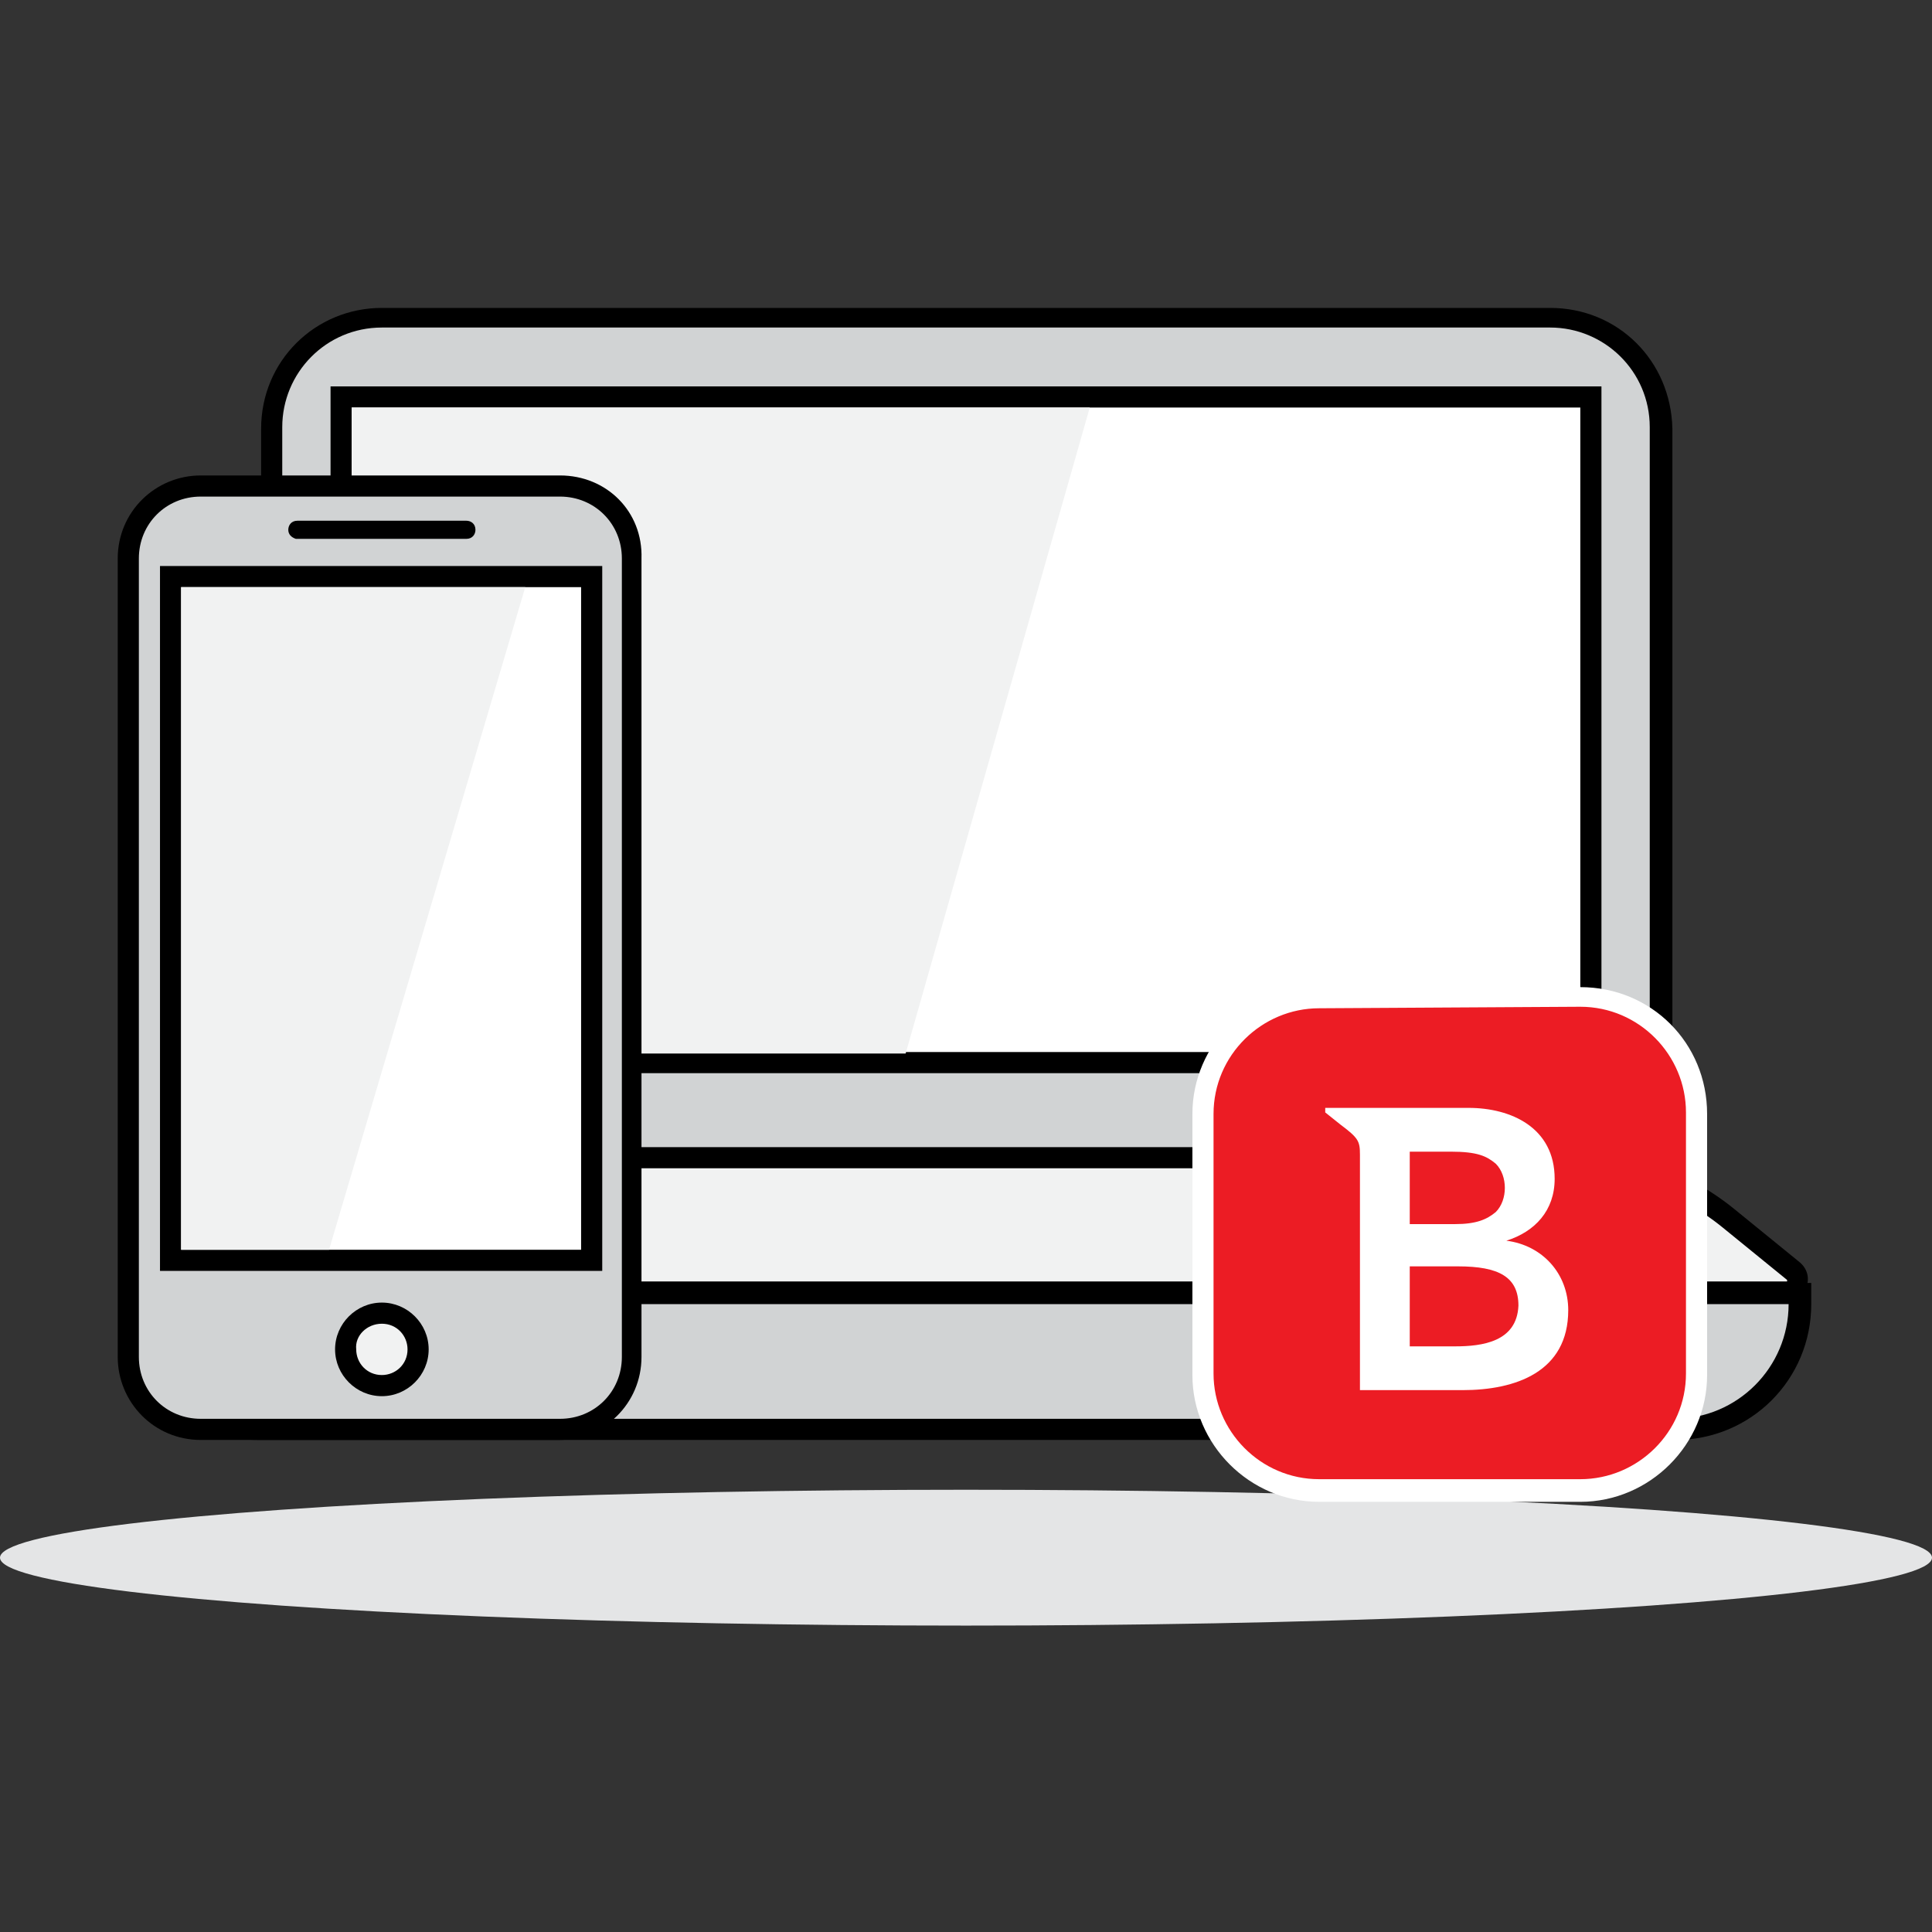 <?xml version="1.0" encoding="utf-8"?>
<!-- Generator: Adobe Illustrator 22.0.1, SVG Export Plug-In . SVG Version: 6.00 Build 0)  -->
<svg version="1.1" id="Layer_1" xmlns="http://www.w3.org/2000/svg" xmlns:xlink="http://www.w3.org/1999/xlink" x="0px" y="0px"
	 viewBox="0 0 128 128" style="enable-background:new 0 0 128 128;" xml:space="preserve">
<rect x="0" y="0" width="128" height="128" fill="#333333" stroke="none"/>
<style type="text/css">
	.st0{fill:#E4E5E6;}
	.st1{fill:#D1D3D4;}
	.st2{fill:#F1F2F2;}
	.st3{fill:#FFFFFF;}
	.st4{fill:#EC1C24;}
	.st5{clip-path:url(#SVGID_2_);}
	.st6{clip-path:url(#SVGID_4_);fill:#FFFFFF;}
</style>
<g>
	<ellipse class="st0" cx="64" cy="103.2" rx="64" ry="4.5"/>
	<g>
		<path class="st1" d="M25.3,77.5c-4,0-7.3-3.3-7.3-7.3v-42c0-4,3.3-7.3,7.3-7.3h77.5c4,0,7.3,3.3,7.3,7.3v42c0,4-3.3,7.3-7.3,7.3
			L25.3,77.5L25.3,77.5z"/>
		<g>
			<path d="M102.7,21.7c3.6,0,6.6,2.9,6.6,6.6v42c0,3.6-2.9,6.6-6.6,6.6H25.3c-3.6,0-6.6-2.9-6.6-6.6v-42c0-3.6,2.9-6.6,6.6-6.6
				H102.7 M102.7,20.4H25.3c-4.4,0-8,3.5-8,8v42c0,4.4,3.5,8,8,8h77.5c4.4,0,8-3.5,8-8v-42C110.7,23.9,107.2,20.4,102.7,20.4
				L102.7,20.4z"/>
		</g>
	</g>
	<g>
		<g>
			<path class="st2" d="M9,85.7l-0.2-0.5l-0.2-0.5L9,84.5l4.4-3.6c3.2-2.6,7.2-4.1,11.3-4.1h78.4c4.1,0,8.1,1.4,11.3,4.1l4.3,3.5
				c0.2,0.2,0.3,0.6,0.2,0.9c-0.1,0.3-0.4,0.5-0.7,0.5L9,85.7L9,85.7z"/>
			<path d="M103.2,77.4c4,0,7.8,1.4,10.9,3.9l4.3,3.5c0,0,0,0.1,0,0.1H9.5l0,0l4.4-3.6c3.1-2.5,6.9-3.9,10.9-3.9L103.2,77.4
				 M103.2,76H24.8c-4.3,0-8.5,1.5-11.8,4.2l-4.4,3.6l-0.7,0.6l0.3,0.9l0.3,0.9h1h108.8c0.6,0,1.2-0.4,1.4-1c0.2-0.6,0-1.2-0.5-1.6
				l-4.3-3.5C111.7,77.5,107.5,76,103.2,76L103.2,76z"/>
		</g>
		<g>
			<path class="st1" d="M17.1,94.7c-4.6,0-8.3-3.7-8.3-8.3v-0.7h110.4v0.7c0,4.6-3.7,8.3-8.3,8.3H17.1z"/>
			<g>
				<path d="M118.5,86.4L118.5,86.4c0,4.2-3.4,7.6-7.6,7.6H17.1c-4.2,0-7.6-3.4-7.6-7.6l0,0H118.5 M118.5,85H9.5H8.1v1.4
					c0,5,4,9,9,9h93.9c5,0,9-4,9-9V85H118.5L118.5,85z"/>
			</g>
		</g>
	</g>
	<g>
		<rect x="22.6" y="26.3" class="st3" width="82.8" height="44.1"/>
		<path d="M104.7,27v42.7H23.3V27H104.7 M106.1,25.6h-1.4H23.3h-1.4V27v42.7v1.4h1.4h81.4h1.4v-1.4V27L106.1,25.6L106.1,25.6z"/>
	</g>
	<polygon class="st2" points="23.3,69.8 23.3,27 72.2,27 60,69.8 	"/>
	<g>
		<g>
			<path class="st1" d="M13.3,94.6c-2.6,0-4.8-2.2-4.8-4.8V37c0-2.6,2.2-4.8,4.8-4.8h23.7c2.6,0,4.8,2.2,4.8,4.8v52.9
				c0,2.6-2.2,4.8-4.8,4.8H13.3z"/>
			<path d="M37.1,32.9c2.3,0,4.1,1.8,4.1,4.1v52.9c0,2.3-1.8,4.1-4.1,4.1H13.3c-2.3,0-4.1-1.8-4.1-4.1V37c0-2.3,1.8-4.1,4.1-4.1
				H37.1 M37.1,31.5H13.3c-3,0-5.5,2.4-5.5,5.5v52.9c0,3,2.4,5.5,5.5,5.5h23.7c3,0,5.5-2.4,5.5-5.5V37
				C42.6,33.9,40.2,31.5,37.1,31.5L37.1,31.5z"/>
		</g>
		<g>
			<rect x="11.3" y="38.2" class="st3" width="27.9" height="45.3"/>
			<path d="M38.5,38.9v43.9H12V38.9H38.5 M39.9,37.5h-1.4H12h-1.4v1.4v43.9v1.4H12h26.5h1.4v-1.4V38.9L39.9,37.5L39.9,37.5z"/>
		</g>
		<g>
			<path class="st2" d="M25.3,91.9c-1.3,0-2.4-1.1-2.4-2.4c0-1.3,1.1-2.4,2.4-2.4c1.3,0,2.4,1.1,2.4,2.4
				C27.7,90.8,26.6,91.9,25.3,91.9z"/>
			<path d="M25.3,87.7c1,0,1.7,0.8,1.7,1.7c0,1-0.8,1.7-1.7,1.7c-1,0-1.7-0.8-1.7-1.7C23.5,88.5,24.3,87.7,25.3,87.7 M25.3,86.3
				c-1.7,0-3.1,1.4-3.1,3.1c0,1.7,1.4,3.1,3.1,3.1c1.7,0,3.1-1.4,3.1-3.1C28.4,87.7,27,86.3,25.3,86.3L25.3,86.3z"/>
		</g>
		<path d="M19.1,35.1L19.1,35.1c0-0.3,0.2-0.6,0.6-0.6h11.2c0.3,0,0.6,0.2,0.6,0.6l0,0c0,0.3-0.2,0.6-0.6,0.6H19.6
			C19.3,35.6,19.1,35.4,19.1,35.1z"/>
		<polygon class="st2" points="12,82.8 12,38.9 34.8,38.9 21.8,82.8 		"/>
	</g>
	<g>
		<path class="st4" d="M87.4,98.9c-4.3,0-7.7-3.5-7.7-7.7V73.8c0-4.3,3.5-7.7,7.7-7.7h17.3c4.3,0,7.7,3.5,7.7,7.7v17.3
			c0,4.3-3.5,7.7-7.7,7.7L87.4,98.9L87.4,98.9z"/>
		<path class="st3" d="M104.7,66.7c3.9,0,7,3.2,7,7v17.3c0,3.9-3.2,7-7,7H87.4c-3.9,0-7-3.2-7-7V73.8c0-3.9,3.2-7,7-7L104.7,66.7
			 M104.7,65.4H87.4c-4.6,0-8.4,3.8-8.4,8.4v17.3c0,4.6,3.8,8.4,8.4,8.4h17.3c4.6,0,8.4-3.8,8.4-8.4V73.8
			C113.1,69.1,109.4,65.4,104.7,65.4L104.7,65.4z"/>
	</g>
	<g>
		<g>
			<defs>
				<path id="SVGID_1_" d="M99.8,82.2L99.8,82.2c1.9-0.6,3.2-2,3.2-4.1c0-3.4-2.9-4.7-5.7-4.7h-6.8l0,0h-2.7v0.3l1,0.8
					c1.2,0.9,1.3,1.1,1.3,2v15.6h6.8c3.5,0,7-1.2,7-5.3C103.9,84.4,102.2,82.5,99.8,82.2z M93.4,76.3h2.7c1.8,0,2.4,0.3,3,0.8
					c0.4,0.4,0.6,1,0.6,1.6c0,0.6-0.2,1.2-0.6,1.6c-0.6,0.5-1.3,0.8-2.7,0.8h-3L93.4,76.3L93.4,76.3z M96.4,89.2h-3v-5.3h3.2
					c2.7,0,4,0.7,4,2.6C100.5,88.9,98.2,89.2,96.4,89.2z"/>
			</defs>
			<clipPath id="SVGID_2_">
				<use xlink:href="#SVGID_1_"  style="overflow:visible;"/>
			</clipPath>
			<g class="st5">
				<g>
					<defs>
						<rect id="SVGID_3_" x="80.4" y="66.7" width="31.4" height="31.4"/>
					</defs>
					<clipPath id="SVGID_4_">
						<use xlink:href="#SVGID_3_"  style="overflow:visible;"/>
					</clipPath>
					<rect x="87.7" y="73.2" class="st6" width="16.3" height="19"/>
				</g>
			</g>
		</g>
	</g>
</g>
</svg>
